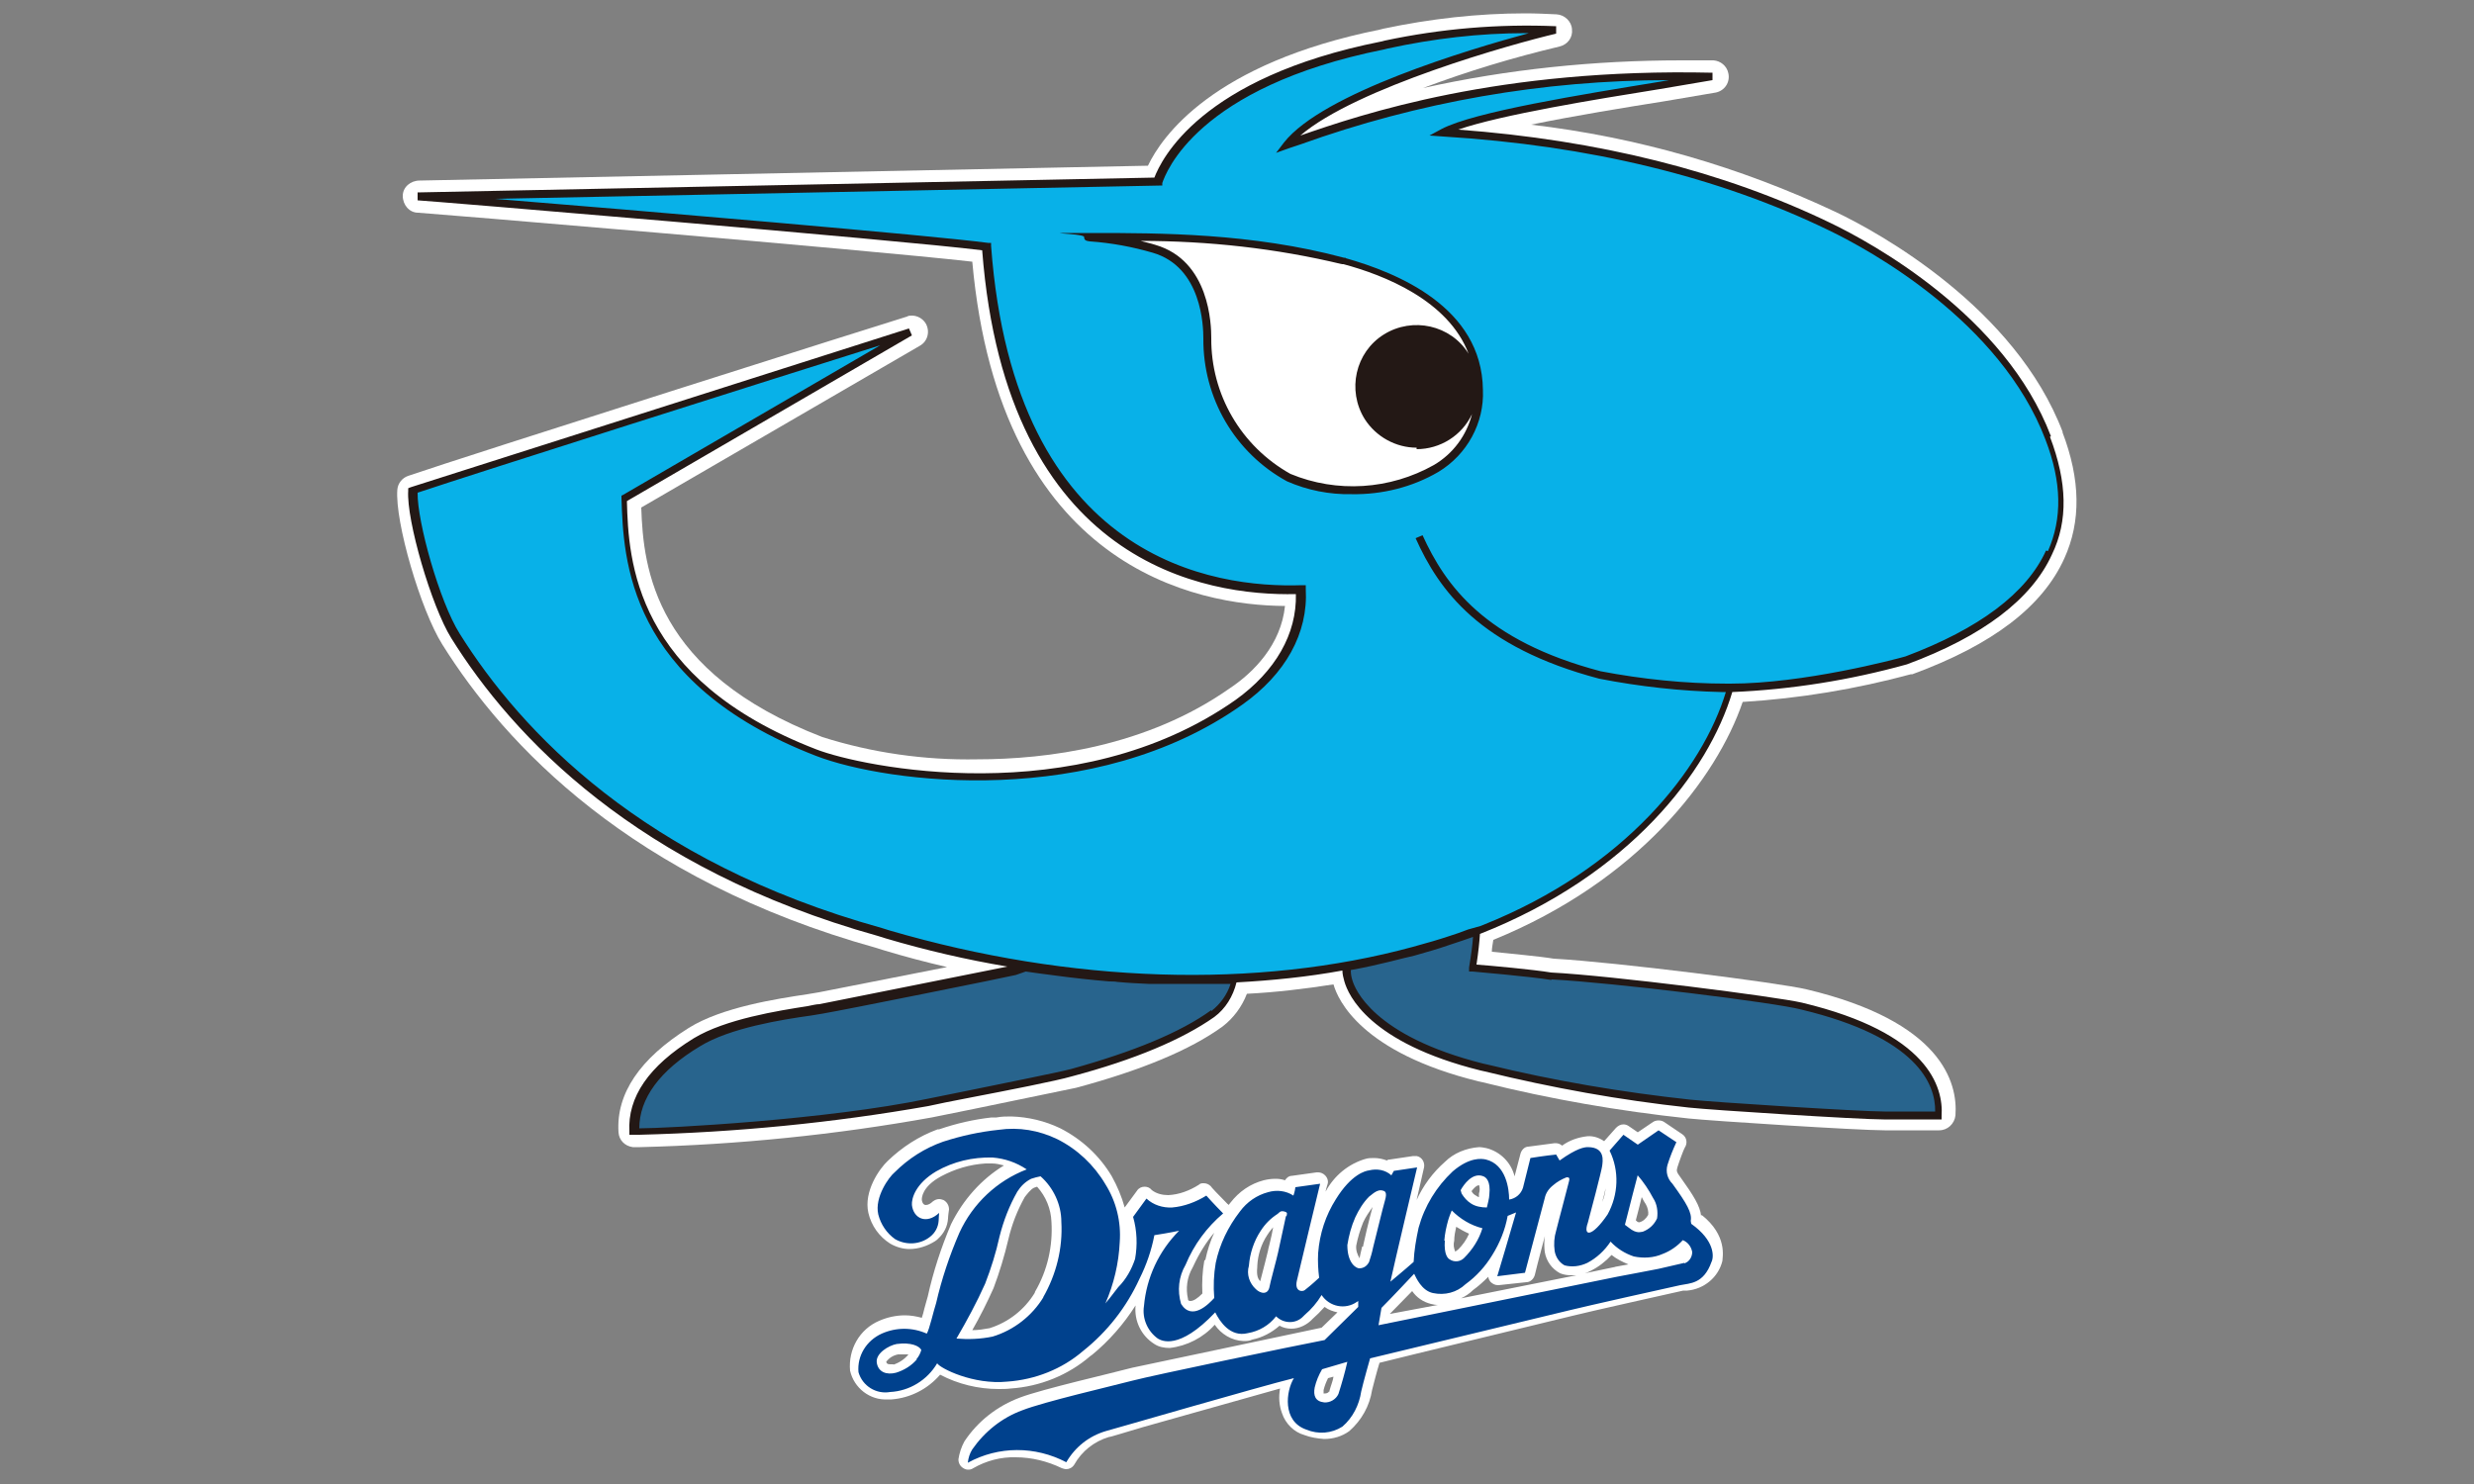 <svg xmlns="http://www.w3.org/2000/svg" viewBox="0 0 500 300" xmlns:v="https://znaki.fm"><rect x="0" y="0" width="500" height="300" fill="#808080" stroke="none"/><path d="M416.9 87.4c-9.6-25.3-37.4-40.5-45.8-44.5-19.5-9.2-40.3-15.2-61.7-17.7 8.8-1.8 19.2-3.5 26.8-4.7l10.6-1.8c1.8-.4 2.9-2.1 2.5-3.9-.3-1.5-1.6-2.5-3-2.6h-6.5c-17.6 0-35.1 1.8-52.2 5.6 9-3.4 18.3-6.2 27.6-8.4 1.6-.4 2.7-1.8 2.5-3.5-.1-1.6-1.5-2.9-3.1-3-2.1-.1-4.2-.2-6.3-.2-9.6 0-19.3 1.1-28.7 3.1l-.8.2c-33.7 6.8-44 21.6-46.8 27.5l-147.2 3c-1.8 0-3.4 1.3-3.4 3.1s1.3 3.4 3.1 3.4c.9 0 90.9 7.5 112 9.9 5.6 62 45.4 69.5 63.2 69.6-.8 7.8-6.3 13.4-11.1 16.6-16.9 11.9-37.1 14.4-51.1 14.4-10.6.2-21.2-1.3-31.3-4.5-33.9-13.1-36.2-34-36.6-46.4l56.3-32.7c1.6-.9 2.1-2.9 1.2-4.5-.6-1-1.7-1.6-2.8-1.6-.3 0-.7 0-1 .2-3.7 1.1-89.5 28.3-100.8 32.2-1.2.4-2.1 1.5-2.2 2.8-.5 6.5 4.7 24.3 9.1 31.3 12.7 20.3 38.2 47.5 87.6 61.3l1.6.5c4.3 1.3 8.5 2.4 12.8 3.4l-25.9 5.1-2.4.4c-6 .9-17.2 2.6-23.9 6.8-9.9 6.2-14.7 13.3-14.2 21.1.1 1.6 1.3 2.8 2.9 3h1.5c19.8-.5 39.5-2.5 58.9-6l8.4-1.7 20.8-4.3c13-3.5 23-7.6 29.6-12.4 2.2-1.7 3.9-4 4.9-6.6 5.9-.3 11.7-1 17.5-1.9.9 3.2 5.7 13.8 29.3 19.6l.9.2c13.6 3.4 27.5 5.8 41.5 7.3 4.7.5 34.4 2.4 39.7 2.4h11c1.7 0 3.1-1.3 3.3-3 .5-6.7-2.8-19-30.1-25.5-5.4-1.3-38.5-5.5-51.1-6.2-3-.5-8.8-1-12.5-1.4 0-.8.2-1.6.3-2.4 29.2-11.9 45.1-32.6 50.4-48.1 11.5-.7 22.9-2.6 34-5.6h.3c16.3-6 26.3-13.7 30.7-23.4 3.4-7.5 3.3-15.9-.4-25.6zm-73.1 158.4c-.2-2-1.6-4.2-4.1-7.7-.9-1.2-.9-1.4-.7-2.1.4-1.3 1.3-3.7 1.5-4 .6-.9.4-2.1-.5-2.7l-3.7-2.5c-.3-.2-.7-.3-1.1-.3s-.8.1-1.1.3l-3.1 2.1-1.9-1.3c-.3-.2-.7-.3-1-.3-.6 0-1.1.3-1.5.7l-2.4 2.7c-1-.7-2.2-1.1-3.4-1-1.8.2-3.6.8-5.1 1.9-.3-.3-.8-.5-1.3-.5h-.2l-5.3.7c-.8 0-1.4.7-1.6 1.4l-1.2 4.6c-.7-2.8-2.9-5-5.7-5.7-.5-.1-1-.2-1.5-.2-2.6.2-5.1 1.2-6.9 3-2.4 2.1-4.4 4.8-5.7 7.7l1.5-6.6c.2-1-.4-2.1-1.5-2.3h-.4-.3l-4.7.7c-.2 0-.4 0-.6.2-.8-.3-1.7-.5-2.6-.5-.6 0-1.2 0-1.8.2-3.4 1-6.3 3.4-8 6.6.1-.6.3-1.1.4-1.5.2-.6 0-1.3-.5-1.8-.4-.4-.9-.6-1.4-.6h-.3l-5 .7c-.6 0-1.1.4-1.4.9-.6-.2-1.2-.3-1.9-.3-.8 0-1.6.1-2.4.3-2.7.7-5 2.3-6.7 4.5l-.4.5s-.1-.2-.2-.2c-1.7-1.7-3.4-3.5-3.4-3.6-.4-.4-.9-.6-1.4-.6-.4 0-.7 0-1 .3-1.9 1.2-4 2-6.2 2.1-1.2 0-2.4-.3-3.3-1-.4-.5-.9-.7-1.5-.7s-1.2.3-1.5.8l-2.5 3.4c-.6-2.2-1.5-4.3-2.6-6.3-2.5-4.2-6.1-7.5-10.4-9.7-3.1-1.5-6.5-2.3-9.9-2.4-1 0-2 0-3 .2h-1c-3.6.4-7.1 1.2-10.6 2.4h-.3c-3.8 1.4-7.2 3.6-10.1 6.4-1.6 1.5-4.9 6.1-3.9 10.5.6 2.6 2.2 4.8 4.4 6.2 1.2.7 2.6 1.1 3.9 1.1 1.8 0 3.6-.6 5.2-1.6l.4-.3.2-.2c1.2-1.1 1.9-2.5 2-4.1 0-.5.2-1.8.2-1.8 0-.8-.4-1.5-1.1-1.9-.3-.1-.6-.2-.9-.2-.5 0-.9.2-1.3.5-.4.4-.9.7-1.4.7-.6 0-.8-.8-.8-1.1s0-2.6 3.9-4.7c2.8-1.5 5.8-2.4 9-2.6h1.3c.8 0 1.6.2 2.4.4-4.6 2.8-8.3 7-10.7 11.9-2 4.7-3.6 9.6-4.7 14.6-.2.6-.4 1.5-.7 2.5-.1.5-.3 1.2-.5 1.8-1.1-.3-2.3-.5-3.4-.5-1.8 0-3.6.4-5.2 1.1-4 1.7-6.3 5.8-5.9 10.1.8 3.5 4 6 7.6 5.8h.8c3.8-.3 7.3-2.1 9.8-5 3.6 1.9 7.7 2.9 11.8 2.9.8 0 1.6 0 2.4-.1 6-.4 11.7-2.7 16.2-6.6l.3-.2c3.4-2.8 6.4-6.2 8.8-10-.3 3.1 1.1 6.1 3.8 7.8.9.6 2 .8 3.1.8 3.5-.4 6.8-2.1 9.1-4.7 1.3 1.9 3.4 3.2 5.8 3.3.6 0 1.2 0 1.8-.3 2-.4 3.9-1.4 5.5-2.8.7.4 1.5.6 2.4.6 1.6 0 3.2-.8 4.3-2 .8-.7 1.6-1.5 2.4-2.4.8.6 1.7.9 2.6 1.1l-3.2 3.1-38.3 8.1c-4.1 1.1-18.1 4.3-22.6 6-4.6 1.7-8.6 4.8-11.3 8.9-.6 1.1-1 2.3-1.2 3.6 0 .7.3 1.4 1 1.8.3.2.6.3 1 .3s.7-.1 1-.3c2.6-1.5 5.6-2.3 8.6-2.2 3.2 0 6.4.8 9.3 2.2.3.1.6.2.9.2.6 0 1.2-.3 1.6-.9 1.5-2.7 4-4.7 7-5.6.4 0 3.1-.9 6.9-2l27.7-7.8c-.3 1.7-.2 3.4.4 5 .7 2.1 2.4 3.8 4.5 4.4 1.3.5 2.7.7 4 .8 1.8 0 3.6-.5 5.1-1.6 2.5-2.2 4.1-5.1 4.6-8.3.3-1.2 1-3.9 1.5-5.5l7.3-1.8 31.7-7.7c3.1-.8 20.2-4.6 22.4-5.1h.8c3.4-.3 6.3-2.7 7.1-6 0-.7 1.1-5.1-4.2-9.3zm-163.2 30h-.7c-.6 0-.7-.2-.8-.5.6-.8 1.4-1.3 2.4-1.5h1.2.9c-.8 1-1.9 1.7-3.1 2.1zm28.5-14.4c-2.1 3.4-5.3 5.9-9.1 7.1-1.1.2-2.3.4-3.5.4 1.6-2.8 3-5.6 4.3-8.5 1.2-3.2 2.2-6.5 3-9.9.7-3 1.8-5.8 3.3-8.5.4-.5 1.2-1.6 1.9-1.9l.6-.2c1.8 2 2.8 4.5 2.9 7.1.3 4.9-.8 9.8-3.3 14.1h0zm34.3-6.6c-.4 2.2-.5 4.4-.4 6.7-1 1-1.8 1.5-2.4 1.5s-.5-.4-.5-.4c-.5-2.1-.2-4.4.9-6.3l.2-.4c1.1-2.4 2.5-4.7 4.2-6.7-.8 1.7-1.4 3.6-1.8 5.5h0zm12.9-2.1c-.1.5-1.1 4.4-1.6 6.3-.4-.4-.8-1-.6-2.9v-.2c.1-2.2.8-4.4 2-6.2l.2-.3c.3-.5.7-.9 1-1.3-.3 1.9-.9 4-1 4.5h0zm7.7 4.8v-.2.2zm4.6 23.8c-.2.3-.5.4-.9.4h-.2v-.7c.2-.8.5-1.6.9-2.4l1.1-.3c-.1.8-.5 1.7-.8 2.8v.2zm6.7-29.3c-.2.8-.5 2.1-.5 2.2v.2c-.5-.8-.8-1.7-.7-2.6.3-1.6.8-3.2 1.4-4.7.5-1.1 1.2-2.1 1.9-3.1-.7 2.5-1.8 7.2-1.9 7.8v.2zm5.6 13.6l4.5-4.6c.9 1.3 2.2 2.2 3.8 2.6.4.1.9.2 1.4.2l-9.6 1.8zm43.6-25.4c-.1 1-.3 1.9-.7 2.8.3-1 .5-1.9.7-2.8zm-25.6-.7c.2.6.2 1.2 0 1.8v.7c-.2 0-.4-.2-.6-.3-.4-.2-.7-.5-.9-.9.9-1.2 1.4-1.2 1.5-1.2h0zm-4.8 13.5c-.3-.7-.4-1.4-.2-2.2 0-.9.2-1.9.4-2.8.8.5 1.7 1 2.6 1.4-.5 1.2-1.3 2.3-2.2 3.2-.4.3-.6.4-.6.5h.1zm1.1 9.5c.9-.4 1.8-1 2.5-1.7 1.1-.8 2.1-1.7 3.1-2.7 0 .4.2.7.4 1 .4.4.9.7 1.5.7h.2l5.6-.6c.8 0 1.5-.7 1.7-1.5.5-2.2 1.9-7.2 2.8-10.9 0 .1-.4 1.4-.4 1.4-.5 1.6-.6 3.3-.4 4.9.3 1.8 1.4 3.4 3.1 4.3.7.3 1.5.4 2.2.4h1.1l-23.5 4.7zm31.3-6.4l-6.2 1.3c.4-.1.8-.3 1.2-.5 1.6-.8 3-1.9 4.2-3.2 1 .8 2.2 1.4 3.4 1.9l-2.7.5zm6.6-10.5c-.4.7-1 1.3-1.8 1.5-.3 0-.5-.2-.7-.4.4-1.4.8-3.2 1.2-4.7.2.4.4.8.6 1.1l.2.3c.4.7.6 1.5.5 2.3h0z" fill="#fff"/><path d="M413.8 88.6c-9.9-26.1-40-40.7-44.1-42.7-32-15.4-64.5-18.2-78.4-19 8.3-4.4 42.5-9.1 54.6-11.3-47.1-1.1-75.6 10.2-86.1 13.8 8.9-11.2 47.3-21.4 54.4-23.2-11.8-.5-23.5.5-35 3-35.1 7.1-43.8 22.9-45.1 27.5l-149.5 3 114.8 10.2c5.1 69.7 53.3 69.7 63.5 69.3.8 12.9-9.5 20.6-12.5 22.7-30.6 21.5-73.1 14.9-85.5 10.2-36.4-14.1-38.4-37.2-38.7-51.3l58-33.7L83.5 99.2c-.4 5.5 4.5 22.7 8.6 29.3 28.5 45.8 79 57.9 87.4 60.3 58.8 17.2 99.9 5 107 3.1 39.5-10.5 58.5-36.1 63.4-53 12-.5 24-2.3 35.6-5.5 33.3-12.4 33.9-30.2 28.3-44.9zm-153.4 7.8c-10.2-5.7-16.6-16.5-16.5-28.2 0-3.9-.9-15.2-10.7-18-8.1-2.4-16-2.4-12.5-2.4 13.6 0 32.1 0 50.6 5 3.4.9 27.2 6.8 27.4 25.9.3 20.9-27.4 23.2-38.3 17.7z" fill="#08b1e8"/><path d="M207.2 195.3l-2.2.8c-1.2.3-34.5 7.1-38.9 7.8s-17.9 2.4-25 6.7c-3.2 2-13.3 8.4-12.7 18.1 19.9-.4 39.8-2.4 59.4-5.9l29-6c4.6-1.3 19.2-5.2 28.5-11.9 2.3-1.7 3.8-4.3 4.3-7.1-14.2.6-28.3-.2-42.3-2.5zm157.1 8.1c-4.9-1.2-38-5.5-50.6-6.1-4.3-.8-15.9-1.7-15.9-1.7.5-3.2.8-5.8.9-7.5-4 1.6-8.2 2.9-12.3 4-2 .5-6.9 1.9-14.2 3.3 0 1 .2 1.9.4 2.8.5 1.9 4.1 11.7 27 17.4 13.8 3.4 27.8 5.9 41.9 7.5 4.6.5 34.3 2.4 39.3 2.4h11c.4-4.2-1-15.6-27.5-22z" fill="#28648d"/><g fill="#231815"><path d="M271.9 52.1h-.3c-18.6-5-37.3-5-50.9-5s-1.6 0-1.6.8.6.8 1.2.9c4.3.3 8.6 1.1 12.7 2.3 9.9 2.9 10.2 14.9 10.2 17.3-.1 12 6.3 23.1 16.9 28.9 4.1 1.8 8.6 2.7 13.1 2.6 6.1.1 12.2-1.4 17.5-4.5 5.8-3.5 9.3-9.9 9-16.6-.2-16.8-17.5-23.7-27.7-26.6zm14.4 38.7c4.8 0 9.2-2.8 11.2-7.1-1.1 4.3-3.8 8-7.7 10.3-8.9 5-19.6 5.7-29 1.8-10-5.6-16.1-16.1-16-27.5 0-2.6-.3-15.6-11.3-18.8-.9-.3-1.9-.5-3-.8 13.7 0 27.4 1.5 40.7 4.7h.3c8.2 2.2 21.2 7.3 25.3 18.1-3.6-5.8-11.3-7.5-17.1-3.9s-7.5 11.3-3.9 17.1c2.3 3.6 6.3 5.8 10.5 5.8v.3z"/><path d="M414.5 88.2C405.2 63.7 378.1 49 370 45.1c-21.7-10.5-47-16.8-75.3-18.9 8.7-3 27.7-6.1 40.8-8.2l10.6-1.8v-1.5c-43.2-1-70.9 8.4-83.3 12.7 11.3-9.7 43.1-18.6 51.7-20.6V5.3c-11.7-.5-23.3.5-34.6 2.9l-.8.2c-36.6 7.3-44.4 23.9-45.8 27.5l-148.9 3v1.6c1 0 97.4 8 114.1 10.1 4.9 63.7 45.4 69.9 63.4 69.5.2 8-4.1 15.6-12.2 21.4-32.3 22.7-75.7 13.5-84.7 10-36.8-14.2-38-38.2-38.3-50.2l57.6-33.5-.6-1.4L83 98.5l-.5.2v.5c-.4 5.9 4.7 23.4 8.7 29.8 12.4 19.9 37.5 46.6 86.2 60.2l1.6.5c8.1 2.4 16.3 4.3 24.6 5.7l-38 7.6c-.6 0-1.4.2-2.4.4-5.8.9-16.6 2.6-23 6.5-9.1 5.6-13.4 11.9-13 18.9v.6h2c19.6-.5 39.1-2.4 58.4-5.8 1.8-.4 4.7-1 8.4-1.7 7.8-1.5 17.5-3.4 20.6-4.3 12.8-3.4 22.4-7.5 28.8-12 2.3-1.7 3.8-4.2 4.5-7 7.2-.4 14.3-1.1 21.4-2.4 0 .7.2 1.5.4 2.2.8 2.8 5 12.4 27.5 18l.9.2c13.5 3.3 27.3 5.8 41.2 7.3 4.5.5 34.4 2.4 39.4 2.4h11.7v-.7c.4-5.9-2.7-16.8-28.2-22.9-5.1-1.2-38.7-5.5-50.7-6.1-3.6-.6-12.3-1.4-15.1-1.6.4-2.6.6-4.7.7-6.2 30.2-11.9 46.2-32.8 51-48.9 11.9-.5 23.8-2.4 35.3-5.6 15.4-5.7 25.2-13.2 29.3-22.2 3.3-6.8 3.1-14.6-.4-23.8zm-169.7 116c-6.2 4.5-15.7 8.4-28.3 11.9-3.1.8-12.8 2.7-20.5 4.3l-8.4 1.7c-20.6 4.3-53 6-58.4 6 0-6 4.1-11.7 12.3-16.6 6-3.7 16.6-5.4 22.4-6.2l2.4-.4c4.2-.7 37.4-7.4 39-7.8l2-.7 2.1.3 3.8.5c3.7.5 7.4.9 11 1.2.5 0 1.1 0 1.6.1 2.1.2 4.2.3 6.3.4h16.6c-.7 2.2-2.1 4.1-3.9 5.5h0zm68.8-6.2c12.1.6 45.4 4.7 50.5 6.1 23.3 5.6 27.1 15 27 20.6h-10.2c-5 0-34.8-1.9-39.3-2.4-13.8-1.5-27.5-3.8-41-7.1l-.9-.2c-22.2-5.6-25.9-15.1-26.4-16.9-.2-.6-.3-1.3-.3-2 6.1-1.1 10.4-2.4 12.8-2.9l.7-.2c2.1-.6 4.2-1.2 6.2-1.9l3-1 2-.7c-.1 1.6-.4 3.8-.8 6.2v.8c-.1 0 .7 0 .7 0s11.6 1 15.9 1.7h0zm99.9-86.7c-3.9 8.6-13.5 15.8-28.4 21.4-2.1.6-20.6 5.5-35.4 5.5h-.6c-8.6 0-17.2-.9-25.6-2.5-23.5-6.2-31.4-17.4-36-27.5l-1.4.6c4.7 10.5 12.9 22 37.1 28.4 8.2 1.6 16.4 2.5 24.7 2.7h.9c-4.7 15.5-20.3 35.6-49.1 47.1l-.5.2-2.5.7c-1.3.5-2.7 1-4 1.4-2.1.7-4.2 1.3-6.4 1.9l-.7.2c-31.6 8.6-69.2 7.4-105.8-3.3l-1.6-.5c-48.2-13.4-72.9-39.7-85.3-59.5-4.1-6.5-8.6-22.7-8.5-28.5 11-3.7 72.8-23.3 93.5-29.8L126 100l-.4.2v.5c.4 12.2 1.1 37.3 39.3 52.1 14.5 5.6 56.3 10.8 86.1-10.3 8.8-6.2 13.4-14.5 12.9-23.4v-.8h-.8c-17.4.6-58.1-4.7-62.8-68.6v-.6h-.6c-11.2-1.5-71.2-6.6-99.7-8.9l134.9-2.7V37c.7-2 6.9-19.4 44.8-27l.8-.2c9.2-2 18.5-3.1 27.9-3.1h.6c-12.2 3.3-41.6 12.1-49.5 22.1l-1.6 2.1 2.5-.9 2.4-.8c23.9-8.6 49.1-13 74.5-13l-1.7.3c-15.9 2.6-37.7 6.1-44.3 9.6l-2.4 1.3 2.8.2c29.4 1.8 55.6 8.1 78 19 7.9 3.8 34.6 18.3 43.7 42.3 3.3 8.6 3.4 15.9.5 22.5h0z"/></g><path d="M341.7 246.8c.3-1.6-.8-3.5-3.7-7.5-1-1-1.4-2.4-1-3.8.5-1.6 1.1-3.1 1.8-4.6l-3.6-2.4-4.2 2.9-2.9-2-2.8 3.2c2 4.1 1.8 8.9-.4 12.9-3.2 4.7-5 4.5-4 1.7.5-1.8 2.8-10.6 2.9-11.5s.7-3.8-2.9-3.8c-.7 0-2.2.2-5.7 2.7l-.7-1.2c-2.1.2-5.2.7-5.2.7l-1.5 6c-.4 1.3-1.5 2.2-2.8 2.4 0-2.1-.6-7.1-4.7-8.1-.9-.2-3.3-.5-6.7 2.4-3.3 3.1-5.7 7-6.9 11.4-.5 2.3-.9 4.6-1 6.9-1.8 1.6-4.7 4-4.7 4 .8-3.7 5.4-23.1 5.4-23.1l-4.7.7-.5.9c-1.2-1.1-2.9-1.4-4.5-1-.8.1-3.6.8-6.7 5.8-2.1 3.3-3.3 7-3.6 10.9-.1 1.7 0 3.4.2 5-1.5 1.4-2.4 2.1-2.9 2.5s-2.1.3-1.6-1.9c.2-1 4.7-19.6 4.7-19.6l-5 .7c-.1.9-.4 1.7-.4 1.7-1.5-1-3.4-1.2-5.1-.7-2.3.6-4.3 2-5.7 3.9-2.4 3.1-4.1 6.6-4.9 10.4-.4 2.3-.5 4.7-.3 7.1-1.1 1.2-4.5 4.7-6.7 1.2-.8-2.7-.5-5.5.9-7.9 1.7-4.1 4.3-7.6 7.6-10.4-1.7-1.7-3.4-3.6-3.4-3.6-2.1 1.3-4.5 2.2-6.9 2.4-1.9.1-3.8-.5-5.2-1.8L229 246c.8 2.8.9 5.7.4 8.5-.7 2.1-1.8 4.1-3.4 5.7l-1.7 2.2c-.4.5-.7.8-.9 1.1 1.7-3.9 2.7-8.1 2.9-12.4.3-4.1-.7-8.2-2.9-11.7-2.3-3.9-5.7-7.1-9.7-9.1-3.7-1.8-7.8-2.5-11.9-1.9-3.8.4-7.5 1.2-11.2 2.4-3.7 1.3-7 3.4-9.8 6.2-1.1.9-4.1 5-3.3 8.5.5 2 1.7 3.8 3.4 5 2.3 1.3 5.1 1.1 7.1-.5 1-.8 1.6-1.9 1.7-3.2 0-.5.1-1.6.1-1.6-2.6 2.4-5.2 1.1-5.5-1.6-.1-1.3.7-4.3 4.9-6.8 3.5-2 7.4-2.9 11.4-2.8 2.5.2 4.8 1 6.9 2.4-6 2.3-10.9 6.9-13.6 12.8-2 4.6-3.6 9.4-4.7 14.2-.5 1.5-1.4 5.5-1.9 6.2-2.9-1.3-6.2-1.3-9.1 0-3.1 1.4-5 4.5-4.7 7.8.8 2.8 3.6 4.5 6.4 4 3.9-.2 7.5-2.4 9.5-5.8.6 1 7.3 4.4 14.2 3.7 5.6-.4 11-2.5 15.3-6.2 4.9-3.9 8.8-8.9 11.4-14.6 1.4-2.8 2.4-5.7 3-8.8 3.2-.5 5-.9 5-.9-4.1 4.1-6.6 9.5-7.1 15.2-.4 2.5.7 5.1 2.8 6.6.7.4 4.2 2.5 11.6-5.3.9 1.8 3 5.1 6.6 4.2 2.3-.4 4.3-1.6 5.7-3.4 1.5 1.5 4 1.6 5.5 0l.3-.3c1.3-1.1 2.5-2.5 3.4-4 1.6 2.4 4.8 3 7.1 1.4 0 0 .2-.1.3-.2v1.2l-6.8 6.7c-6.3 1.2-34.6 7.1-38.8 8.2s-18 4.3-22.3 6c-4.1 1.5-7.6 4.3-10.1 7.9-.5.8-.8 1.7-.9 2.7 6.2-3.4 13.6-3.4 19.9-.1 1.8-3.1 4.6-5.3 8-6.3 1.2-.3 31.1-9 38-10.7-1.6 2.6-2.4 8.7 2.5 10.4 2.4 1 5.1.8 7.3-.6 2.1-1.8 3.4-4.4 3.8-7.1.4-1.8 1.8-6.7 1.8-6.7l40.2-9.7c3.2-.8 20.6-4.7 22.5-5.1s4.7-.2 6.3-4.7c.5-1 .7-4.3-4.1-7.7zm-156.4 28c-1.1 1.3-2.6 2.2-4.2 2.7-1.9.5-3.6-.1-3.9-2s2.4-3.5 4-3.8c2.9-.4 4.6.4 5 1.2-.2.7-.5 1.3-1 1.9zm25.6-12.6c-2.3 3.8-6 6.7-10.3 8-2.4.5-4.9.6-7.3.4 2.1-3.6 4.1-7.3 5.8-11.1 1.2-3.1 2.2-6.3 2.9-9.5.8-3.2 2-6.3 3.6-9.1.7-1.1 1.6-2 2.8-2.6.6-.2 1.3-.4 1.9-.5 2.6 2.3 4.2 5.7 4.2 9.2.3 5.3-1 10.6-3.7 15.3zm49-16.4c-.2 1-1.4 6.4-1.6 7.4s-1.7 6.5-1.7 6.8c-.3 1.9-1.9 1.5-2.8.6-1.3-1.2-1.9-3-1.4-4.7.2-2.5 1-5 2.4-7.1.9-1.4 2-2.5 3.4-3.4.3-.2.5-.7 1.3-.5s.6.4.5 1zm10.6 36c-.5 1.1-1.7 1.8-2.9 1.7-1.8-.2-2.2-1.4-1.9-3 .3-1.3.8-2.5 1.5-3.7l5.1-1.5c-.5 2.2-1.1 4.3-1.8 6.5h0zm60.4-44.3c1.3 1.5 2.3 3 3.2 4.7.8 1.2 1 2.7.8 4.1-.6 1.3-1.6 2.2-2.9 2.7-.4 0-1.2.5-2.8-.8l-.8-.6c.6-2.5 2.6-10.1 2.6-10.1h0zm-31.1.3c.5.2 1.5.9 1.2 3.7 0 .7-.4 2.1-.5 2.6-1.1 0-2.3-.2-3.2-.8-.8-.5-1.4-1.2-1.9-2l-.2-.7c.6-1.1 2.4-3.7 4.6-2.8zm-7.9 13c.1-1.4.4-2.8.8-4.2.2-.7.7-1.9.7-1.9 1.7 1.7 3.8 3 6.2 3.6-.7 2.3-2 4.3-3.7 6-.8.8-2 .9-2.9.3-.4-.2-1.2-1-1-3.8h0zm-15.2 4.3c-.4.8-1.1 1.3-2 1.3-.6 0-2.4-1-2.4-4.7.3-1.9.8-3.8 1.6-5.6.7-1.5 1.6-3 2.8-4.2.5-.3 1.6-1.6 2.8-1.2.4.1.9.3.4 2-.3.9-2.2 8.8-2.4 9.5-.2 1-.5 2-.8 2.9h0zm63.7.2l-5.2 1.2c-.9.2-7.4 1.4-8.4 1.6l-48.2 9.8.6-3.5c2-2 6.6-6.9 6.6-6.9.4.8 1.5 3.4 3.8 3.9 2.4.5 4.8-.1 6.6-1.8 2.2-1.6 4-3.6 5.4-5.9 1.5-2.4 2.6-5.1 3.1-7.9l1.7-.7c-.4 1.5-3.8 12.9-3.8 12.9l5.6-.7 4-15.1c.2-1 .8-1.9 1.7-2.6.8-.7 1.7-1.2 2.7-1.6.4 0 .7 0 .5.8l-1.3 5c-.3 1-1.1 4.3-1.3 5-.4 1.3-.5 2.7-.3 4.1.2 1.2.9 2.3 2 2.9 1.5.4 3.1.2 4.6-.5 1.9-1 3.5-2.5 4.7-4.3 1.3 1.4 2.9 2.4 4.7 3 1.9.4 4 .3 5.8-.5 1.6-.6 3-1.6 4.1-2.8 1 .4 1.7 1.3 1.9 2.4 0 1-.6 2-1.6 2.3h0z" fill="#00418d"/></svg>